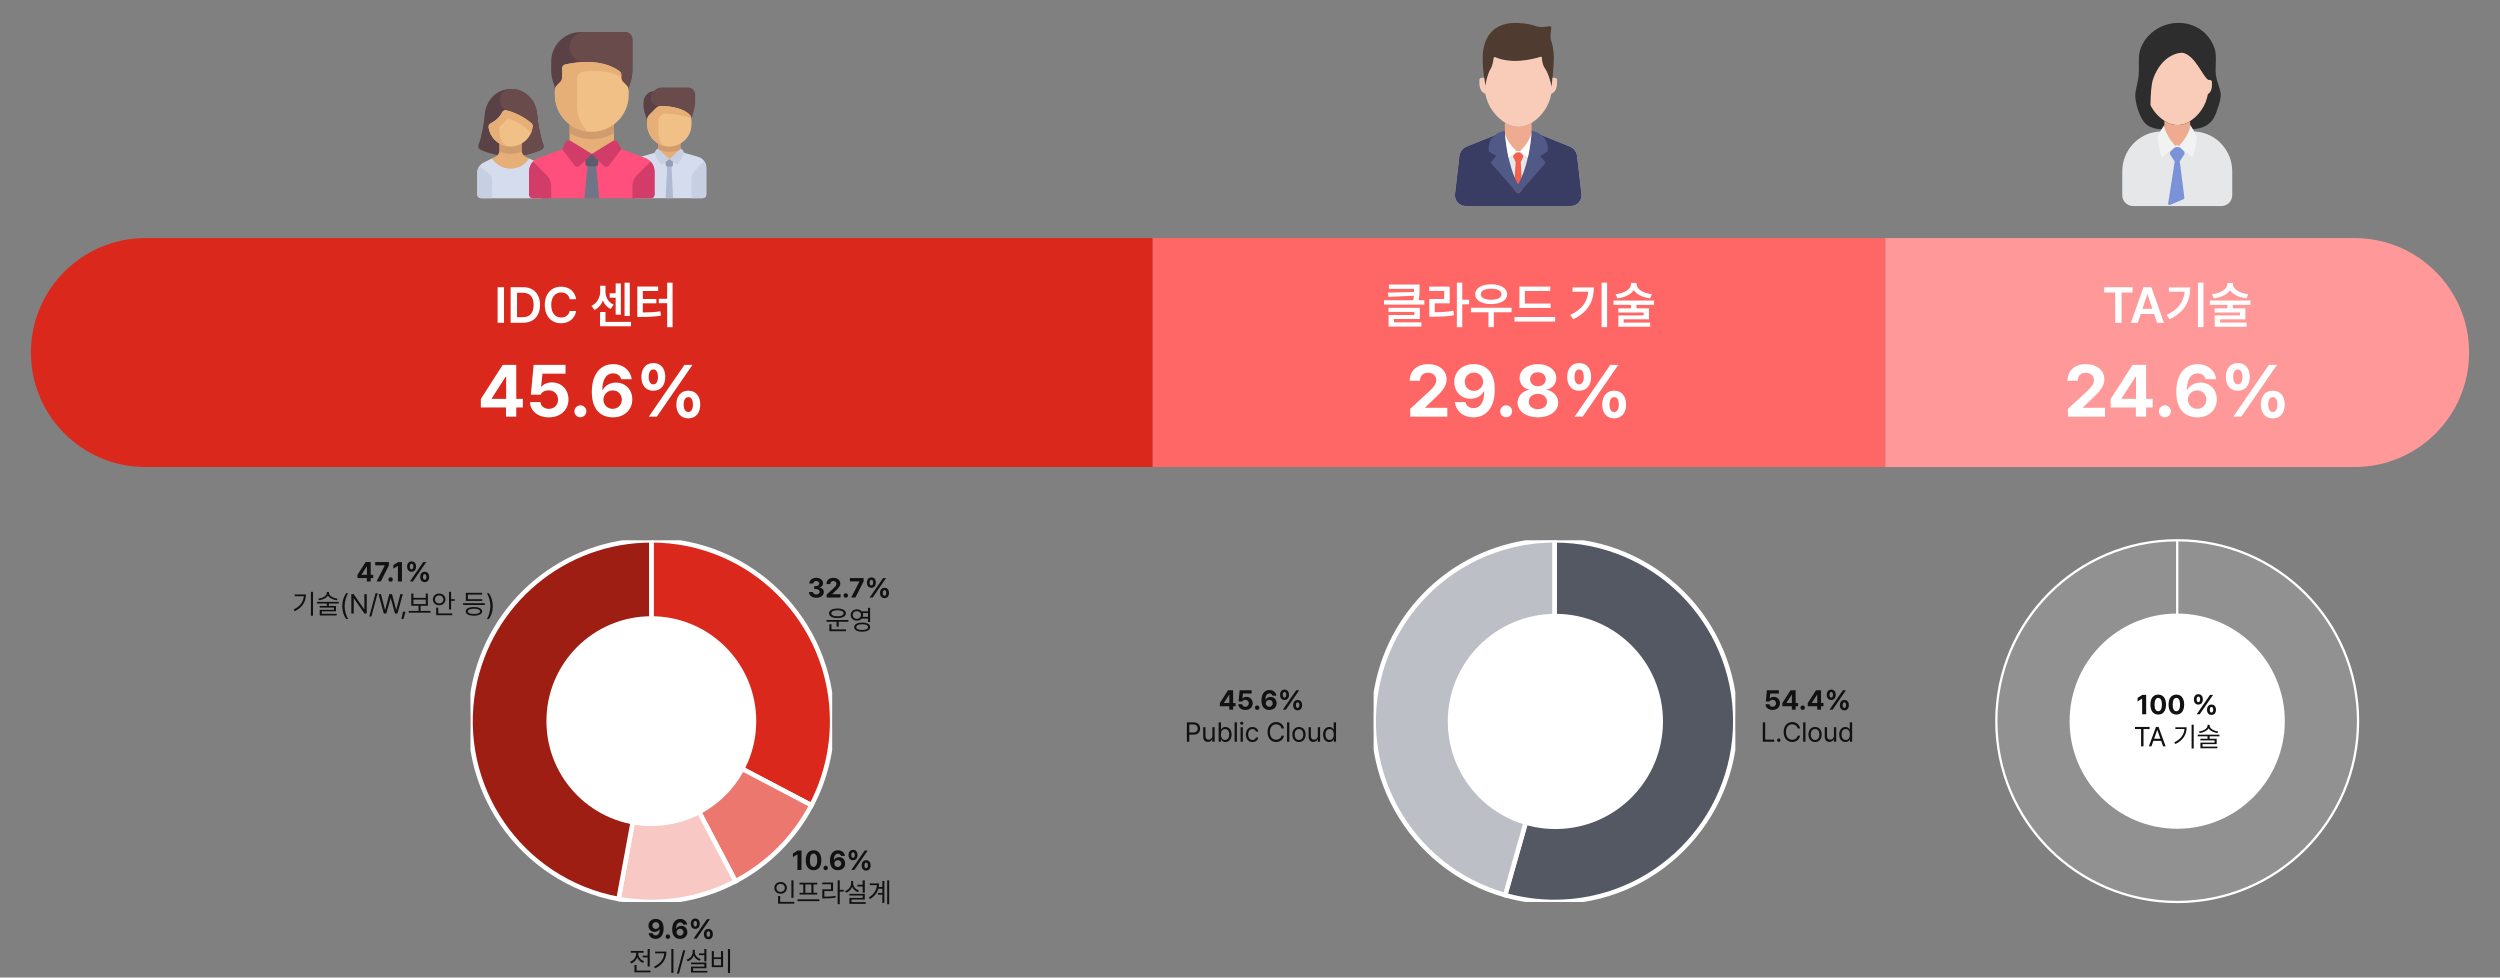 <svg width="1092" height="427" viewBox="0 0 1092 427" fill="none" xmlns="http://www.w3.org/2000/svg">
<rect x="0" y="0" width="1092" height="427" fill="#808080" stroke="none"/>
<g clip-path="url(#clip0_7103_13599)">
<path d="M281.081 44.644V45.775C281.081 47.162 281.304 48.54 281.743 49.856L284.306 57.547H289.145V39.805H285.919C283.247 39.805 281.081 41.971 281.081 44.644Z" fill="#5A4146"/>
<path d="M303.165 47.997L300.436 57.55L287.532 46.26C285.751 46.26 284.307 44.815 284.307 43.034C284.307 40.362 286.473 38.195 289.145 38.195H300.436C302.217 38.195 303.661 39.64 303.661 41.421V44.453C303.661 45.652 303.494 46.845 303.165 47.997Z" fill="#694B4B"/>
<path d="M287.531 62.391H297.209V69.529H287.531V62.391Z" fill="#E6AF78"/>
<path d="M287.532 65.353C289.028 65.961 290.659 66.303 292.371 66.303C294.082 66.303 295.714 65.961 297.21 65.353V62.391H287.532V65.353Z" fill="#D29B6E"/>
<path d="M304.991 68.52L297.209 66.297L292.371 69.508L287.532 66.297L279.752 68.52C278.741 68.809 277.851 69.419 277.218 70.259C276.585 71.098 276.242 72.121 276.242 73.173V84.965C276.242 85.393 276.412 85.803 276.715 86.105C277.017 86.408 277.427 86.578 277.855 86.578H306.887C307.315 86.578 307.725 86.408 308.028 86.105C308.33 85.803 308.5 85.393 308.5 84.965V73.173C308.5 72.121 308.158 71.098 307.524 70.259C306.891 69.419 306.002 68.809 304.991 68.52Z" fill="#D5DCED"/>
<path d="M293.984 86.578H290.758L291.564 69.523H293.177L293.984 86.578Z" fill="#AFB9D2"/>
<path d="M292.371 64.003C287.026 64.003 282.693 59.671 282.693 54.326V52.437C282.693 51.581 283.033 50.761 283.638 50.155L286.563 47.231C287.182 46.611 288.029 46.255 288.904 46.283C294.06 46.445 298.624 47.55 301.119 49.986C301.729 50.583 302.048 51.417 302.048 52.271V54.326C302.048 59.671 297.715 64.003 292.371 64.003Z" fill="#F0C087"/>
<path d="M287.532 52.837C287.532 50.976 289.095 49.497 290.951 49.615C294.207 49.823 299.039 50.367 302.003 51.793C301.907 51.113 301.614 50.47 301.119 49.986C298.624 47.55 294.06 46.445 288.904 46.283L288.904 46.283C288.029 46.255 287.182 46.611 286.563 47.231L283.638 50.155C283.339 50.455 283.101 50.81 282.939 51.202C282.777 51.593 282.693 52.013 282.693 52.436V54.326C282.693 58.739 285.651 62.455 289.689 63.619C288.345 61.96 287.532 59.855 287.532 57.552L287.532 52.837Z" fill="#E6AF78"/>
<path d="M302.048 77.98C302.048 76.696 302.558 75.465 303.466 74.558L307.617 70.406C308.172 71.199 308.5 72.154 308.5 73.174V84.966C308.5 85.394 308.33 85.804 308.028 86.106C307.725 86.409 307.315 86.579 306.887 86.579H302.048V77.98Z" fill="#C7CFE2"/>
<path d="M293.177 72.749H291.564C291.35 72.749 291.145 72.664 290.994 72.513C290.843 72.362 290.758 72.157 290.758 71.943V69.523H293.984V71.943C293.984 72.049 293.963 72.153 293.922 72.251C293.882 72.349 293.822 72.438 293.747 72.513C293.673 72.588 293.584 72.647 293.486 72.688C293.388 72.728 293.283 72.749 293.177 72.749Z" fill="#959CB5"/>
<path d="M292.371 69.507L289.637 71.596C289.526 71.68 289.399 71.74 289.263 71.771C289.127 71.801 288.986 71.802 288.849 71.773C288.713 71.744 288.584 71.686 288.472 71.603C288.36 71.52 288.268 71.414 288.201 71.291L285.749 66.813L286.736 65.307C286.787 65.229 286.855 65.162 286.935 65.113C287.014 65.063 287.104 65.032 287.197 65.02C287.29 65.009 287.385 65.018 287.474 65.047C287.563 65.076 287.645 65.124 287.714 65.188L292.371 69.507ZM292.371 69.507L295.105 71.596C295.216 71.68 295.343 71.74 295.479 71.771C295.615 71.802 295.756 71.802 295.893 71.773C296.029 71.745 296.158 71.687 296.27 71.603C296.382 71.52 296.474 71.414 296.541 71.291L298.993 66.813L298.006 65.307C297.955 65.229 297.887 65.162 297.807 65.113C297.728 65.064 297.638 65.032 297.545 65.021C297.452 65.009 297.357 65.018 297.268 65.047C297.179 65.076 297.097 65.124 297.028 65.188L292.371 69.507Z" fill="#C7CFE2"/>
<path d="M237.371 63.325C235.993 59.673 234.9 53.395 234.664 50.126C234.215 43.906 229.527 38.836 223.191 38.836C216.855 38.836 212.167 43.906 211.718 50.126C211.482 53.395 210.389 59.673 209.01 63.325C208.707 64.13 209.057 65.017 209.85 65.377C211.327 66.046 214.476 67.357 218.274 67.868H228.108C231.888 67.356 235.059 66.044 236.531 65.377C237.324 65.017 237.675 64.13 237.371 63.325Z" fill="#5A4146"/>
<path d="M236.532 65.377C237.324 65.017 237.675 64.13 237.371 63.325C235.993 59.673 234.9 53.395 234.664 50.126C234.215 43.906 229.527 38.836 223.191 38.836L223.143 38.836C218.281 38.856 216.563 45.486 220.749 47.961C221 48.109 221.161 48.181 221.161 48.181L224.827 67.868H228.108C231.888 67.356 235.059 66.044 236.532 65.377Z" fill="#694B4B"/>
<path d="M234.857 71.107L229.638 68.498C229.102 68.23 228.651 67.818 228.336 67.308C228.021 66.799 227.855 66.211 227.855 65.612L227.855 60.773H218.177V65.612C218.177 66.212 218.011 66.799 217.696 67.308C217.381 67.818 216.93 68.23 216.394 68.498L211.175 71.107C210.371 71.509 209.695 72.127 209.223 72.891C208.75 73.656 208.5 74.536 208.5 75.435V84.967C208.5 85.394 208.67 85.805 208.972 86.107C209.275 86.41 209.685 86.579 210.113 86.579H235.919C236.347 86.579 236.757 86.41 237.06 86.107C237.362 85.805 237.532 85.394 237.532 84.967V75.435C237.532 74.537 237.282 73.656 236.81 72.891C236.337 72.127 235.661 71.509 234.857 71.107Z" fill="#E6AF78"/>
<path d="M223.016 67.225C224.753 67.225 226.417 66.867 227.942 66.23C227.901 66.026 227.855 65.824 227.855 65.612L227.855 60.773H218.177V65.612C218.177 65.826 218.131 66.029 218.09 66.233C219.616 66.867 221.279 67.225 223.016 67.225Z" fill="#D29B6E"/>
<path d="M234.857 71.109L231.139 69.25C229.415 71.913 226.424 73.678 223.016 73.678C219.608 73.678 216.617 71.913 214.893 69.25L211.175 71.109C210.371 71.511 209.695 72.129 209.223 72.893C208.75 73.657 208.5 74.538 208.5 75.437V84.969C208.5 85.396 208.67 85.807 208.972 86.109C209.275 86.412 209.685 86.581 210.113 86.581H235.919C236.347 86.581 236.757 86.412 237.06 86.109C237.362 85.807 237.532 85.396 237.532 84.969V75.437C237.532 74.538 237.282 73.658 236.81 72.893C236.337 72.129 235.661 71.511 234.857 71.109Z" fill="#D5DCED"/>
<path d="M223.016 63.997C218.096 63.997 214.033 60.325 213.419 55.572C213.33 54.884 213.661 54.209 214.281 53.896C215.024 53.521 216.103 52.89 217.136 51.968C218.286 50.941 218.961 49.859 219.343 49.064C219.671 48.38 220.426 47.992 221.161 48.18C226.84 49.629 230.706 52.583 232.109 53.789C232.486 54.113 232.703 54.591 232.664 55.086C232.273 60.072 228.103 63.997 223.016 63.997Z" fill="#F0C087"/>
<path d="M232.109 53.789C230.706 52.583 226.84 49.629 221.161 48.18C220.426 47.992 219.671 48.38 219.342 49.064C219.054 49.666 218.577 50.433 217.869 51.215L217.868 51.221C217.648 51.47 217.414 51.719 217.136 51.968C216.103 52.89 215.024 53.522 214.281 53.896C213.661 54.209 213.33 54.884 213.419 55.573C213.971 59.841 217.311 63.239 221.549 63.887C219.618 62.573 218.177 60.767 218.177 57.546V55.246C218.544 54.976 218.913 54.706 219.284 54.375C220.175 53.58 220.952 52.664 221.59 51.654C225.934 53.009 228.88 55.267 229.996 56.227C230.302 56.495 231.061 57.195 231.948 58.027C232.33 57.108 232.583 56.122 232.664 55.086C232.702 54.591 232.485 54.113 232.109 53.789Z" fill="#E6AF78"/>
<path d="M209.483 72.531C208.862 73.356 208.5 74.367 208.5 75.439V84.97C208.5 85.398 208.67 85.808 208.972 86.111C209.275 86.413 209.685 86.583 210.113 86.583H214.952V78.456C214.952 77.476 214.506 76.549 213.741 75.937L209.483 72.531Z" fill="#C7CFE2"/>
<path d="M281.672 68.907L268.177 64L258.5 67.226L248.823 64L235.327 68.908C234.083 69.36 233.008 70.185 232.248 71.269C231.488 72.354 231.081 73.646 231.081 74.971V84.968C231.081 85.396 231.25 85.806 231.553 86.109C231.855 86.411 232.266 86.581 232.693 86.581H284.306C284.734 86.581 285.144 86.411 285.447 86.109C285.749 85.806 285.919 85.396 285.919 84.968V74.971C285.919 73.646 285.512 72.354 284.752 71.269C283.992 70.185 282.917 69.36 281.672 68.907Z" fill="#FF507D"/>
<path d="M256.811 70.453L255.274 86.582H261.726L260.19 70.453H256.811Z" fill="#707487"/>
<path d="M260.194 72.668H256.807C256.659 72.668 256.512 72.639 256.375 72.582C256.238 72.526 256.113 72.443 256.008 72.338C255.904 72.233 255.82 72.108 255.764 71.971C255.707 71.834 255.678 71.688 255.678 71.539V67.227H261.322V71.539C261.322 71.688 261.293 71.834 261.237 71.971C261.18 72.108 261.097 72.233 260.992 72.338C260.887 72.442 260.763 72.526 260.626 72.582C260.489 72.639 260.342 72.668 260.194 72.668Z" fill="#5B5D6E"/>
<path d="M284.183 70.578C285.272 71.747 285.92 73.304 285.92 74.974V84.971C285.92 85.399 285.75 85.809 285.447 86.112C285.145 86.414 284.734 86.584 284.307 86.584H276.242V81.192C276.242 79.481 276.922 77.84 278.132 76.63L284.183 70.578Z" fill="#D23C69"/>
<path d="M276.242 30.738V17.226C276.242 15.444 274.797 14 273.016 14H253.661C246.535 14 240.758 19.777 240.758 26.903V30.738C240.758 32.471 241.037 34.193 241.586 35.838L242.122 37.449C242.287 37.942 242.371 38.459 242.371 38.979V39.806H274.629V38.979C274.629 38.459 274.713 37.942 274.877 37.449L275.414 35.838C275.962 34.193 276.242 32.471 276.242 30.738Z" fill="#5A4146"/>
<path d="M248.823 20.552C248.823 24.171 251.756 27.105 255.375 27.105H256.282L256.72 39.806H274.629V38.978C274.629 38.458 274.713 37.942 274.877 37.448L275.414 35.838C275.962 34.193 276.242 32.471 276.242 30.737V17.226C276.242 15.444 274.798 14 273.016 14H255.375C251.756 14 248.823 16.934 248.823 20.552Z" fill="#694B4B"/>
<path d="M248.822 52.711H268.178V67.227H248.822V52.711Z" fill="#E6AF78"/>
<path d="M248.822 58.165C251.672 59.815 254.97 60.775 258.5 60.775C262.029 60.775 265.328 59.815 268.177 58.165V52.711H248.822L248.822 58.165Z" fill="#D29B6E"/>
<path d="M258.5 67.224L253.356 72.368C252.664 73.059 251.521 72.981 250.93 72.203L245.597 65.174L246.992 62.234C247.404 61.367 248.477 61.049 249.295 61.553L258.5 67.224ZM258.5 67.224L263.644 72.368C264.335 73.059 265.478 72.981 266.069 72.203L271.403 65.174L270.008 62.234C269.596 61.367 268.522 61.049 267.705 61.553L258.5 67.224Z" fill="#D23C69"/>
<path d="M258.5 57.55C249.592 57.55 242.371 50.329 242.371 41.421V39.531C242.371 38.676 242.711 37.855 243.316 37.25L244.652 35.914C244.951 35.615 245.189 35.259 245.351 34.868C245.513 34.476 245.597 34.057 245.597 33.633V29.767C245.597 29.02 246.098 28.371 246.825 28.199C250.64 27.298 262.51 25.164 270.588 31.105C271.113 31.491 271.403 32.125 271.403 32.776V33.633C271.403 34.489 271.743 35.309 272.348 35.914L273.684 37.25C273.984 37.55 274.221 37.905 274.383 38.297C274.545 38.688 274.629 39.108 274.629 39.531V41.421C274.629 50.329 267.408 57.55 258.5 57.55Z" fill="#F0C087"/>
<path d="M270.589 31.103C264.907 26.924 257.36 26.743 252.049 27.315C249.808 27.556 247.957 27.929 246.825 28.197C246.099 28.368 245.597 29.017 245.597 29.764V33.63C245.597 34.486 245.257 35.306 244.652 35.911L243.316 37.248C243.016 37.547 242.779 37.903 242.617 38.294C242.455 38.686 242.371 39.105 242.371 39.529V41.418C242.371 49.665 248.564 56.454 256.551 57.418C253.768 54.52 252.048 50.593 252.048 46.257V34.468C252.048 32.833 253.264 31.467 254.886 31.264C258.756 30.778 265.846 30.487 271.403 33.631V32.773C271.404 32.122 271.113 31.488 270.589 31.103Z" fill="#E6AF78"/>
<path d="M232.817 70.578C231.728 71.747 231.081 73.304 231.081 74.974V84.971C231.081 85.399 231.25 85.809 231.553 86.112C231.855 86.414 232.266 86.584 232.693 86.584H240.758V81.192C240.758 79.481 240.078 77.84 238.868 76.63L232.817 70.578Z" fill="#D23C69"/>
</g>
<path d="M13.5 153.992C13.5 126.378 35.886 103.992 63.5 103.992H503.5V203.992H63.5C35.886 203.992 13.5 181.606 13.5 153.992Z" fill="#DA291C"/>
<path d="M220.15 125.438V140.992H217.357V125.438H220.15ZM228.336 140.992H223.051V125.438H228.422C233.062 125.438 235.877 128.359 235.877 133.193C235.877 138.049 233.062 140.992 228.336 140.992ZM225.844 138.564H228.186C231.43 138.564 233.084 136.781 233.084 133.193C233.084 129.627 231.43 127.865 228.271 127.865H225.844V138.564ZM248.832 130.68C248.51 128.811 247.006 127.736 245.115 127.736C242.559 127.736 240.775 129.691 240.775 133.215C240.775 136.781 242.58 138.693 245.115 138.693C246.963 138.693 248.467 137.662 248.832 135.836H251.646C251.217 138.822 248.768 141.207 245.072 141.207C240.969 141.207 237.961 138.221 237.961 133.215C237.961 128.188 241.012 125.223 245.072 125.223C248.51 125.223 251.174 127.221 251.646 130.68H248.832ZM275.086 123.482V138.027H272.809V123.482H275.086ZM271.197 123.826V137.447H268.92V130.057H266.32V128.102H268.92V123.826H271.197ZM275.623 140.584V142.518H262.088V136.287H264.473V140.584H275.623ZM264.473 127.457C264.473 129.713 265.59 131.99 268.061 133.086L266.729 134.934C265.096 134.182 263.979 132.871 263.334 131.281C262.646 133.064 261.433 134.568 259.66 135.406L258.35 133.602C260.928 132.355 262.152 129.756 262.152 127.457V124.814H264.473V127.457ZM293.777 123.482V142.926H291.414V132.441H287.762V130.508H291.414V123.482H293.777ZM287.461 125.158V127.113H280.779V130.594H286.688V132.484H280.779V136.48C283.733 136.47 285.946 136.373 288.449 135.965L288.686 137.898C285.85 138.328 283.379 138.436 279.898 138.457H278.373V125.158H287.461Z" fill="white"/>
<path d="M210.031 177.992V174.273L219.594 159.367H225.5V174.211H228.375V177.992H225.5V181.992H221.031V177.992H210.031ZM214.781 174.211H221.094V164.523H220.875L214.781 174.023V174.211ZM239.75 182.305C235.031 182.305 231.594 179.523 231.5 175.617H236.062C236.156 177.398 237.781 178.586 239.75 178.586C242.094 178.586 243.75 176.93 243.75 174.586C243.75 172.18 242.062 170.523 239.688 170.492C238 170.492 236.812 171.117 236.125 172.398H231.875L233.094 159.367H247.031V163.211H236.969L236.344 168.93H236.531C237.375 167.805 239.062 167.023 241.062 167.023C245.219 167.023 248.312 170.117 248.312 174.461C248.312 179.023 244.844 182.305 239.75 182.305ZM253.531 182.273C252.062 182.273 250.875 181.086 250.906 179.648C250.875 178.211 252.062 177.055 253.531 177.055C254.906 177.055 256.125 178.211 256.125 179.648C256.125 181.086 254.906 182.273 253.531 182.273ZM267.625 182.305C262.938 182.273 258.5 179.492 258.5 171.211C258.5 163.586 262.156 159.055 267.812 159.055C272.375 159.055 275.469 161.93 275.938 165.648H271.312C270.938 164.055 269.625 163.086 267.812 163.086C264.75 163.086 263.125 165.867 263.094 170.305H263.312C264.344 168.305 266.594 167.117 269.094 167.117C273.156 167.117 276.188 170.18 276.188 174.43C276.188 179.023 272.719 182.336 267.625 182.305ZM267.594 178.586C269.906 178.586 271.625 176.836 271.625 174.555C271.625 172.305 269.969 170.523 267.656 170.523C265.344 170.523 263.594 172.336 263.562 174.555C263.594 176.773 265.281 178.586 267.594 178.586ZM285.375 170.68C282 170.68 280.156 168.211 280.156 164.648C280.156 161.055 282.062 158.586 285.375 158.586C288.781 158.586 290.562 161.055 290.594 164.648C290.562 168.242 288.719 170.68 285.375 170.68ZM285.375 167.898C286.719 167.898 287.375 166.586 287.406 164.648C287.375 162.711 286.781 161.367 285.375 161.367C284.031 161.367 283.344 162.742 283.344 164.648C283.344 166.586 284.062 167.898 285.375 167.898ZM300.625 182.742C297.281 182.742 295.438 180.273 295.438 176.711C295.438 173.117 297.344 170.648 300.625 170.648C304.031 170.648 305.844 173.117 305.875 176.711C305.844 180.305 304 182.742 300.625 182.742ZM300.625 179.961C302 179.961 302.656 178.68 302.688 176.711C302.656 174.773 302.062 173.43 300.625 173.461C299.312 173.461 298.625 174.805 298.625 176.711C298.625 178.68 299.344 179.961 300.625 179.961ZM283.406 181.992L298.969 159.367H302.469L286.906 181.992H283.406Z" fill="white"/>
<g clip-path="url(#clip1_7103_13599)">
<path d="M284.507 314.992V235.992C328.133 235.992 363.5 271.362 363.5 314.992C363.5 327.795 360.389 340.406 354.434 351.739L284.507 314.992Z" fill="#DA291C" stroke="white" stroke-width="2"/>
<path d="M284.507 314.992L354.434 351.739C346.99 365.908 335.418 377.48 321.251 384.925L284.507 314.992Z" fill="#EC776E" stroke="white" stroke-width="2"/>
<path d="M284.507 314.992L321.251 384.925C305.581 393.16 287.601 395.892 270.193 392.684L284.507 314.992Z" fill="#F7C8C4" stroke="white" stroke-width="2"/>
<path d="M284.507 314.992L270.193 392.684C227.289 384.778 198.916 343.585 206.822 300.677C213.727 263.198 246.401 235.992 284.507 235.992V314.992Z" fill="#9E1E14" stroke="white" stroke-width="2"/>
<circle cx="284.5" cy="314.992" r="45.82" fill="white"/>
</g>
<path d="M156.127 252.492V251.098L159.713 245.508H161.928V251.074H163.006V252.492H161.928V253.992H160.252V252.492H156.127ZM157.908 251.074H160.275V247.441H160.193L157.908 251.004V251.074ZM164.482 253.992L168.057 247.008V246.949H163.896V245.508H169.885V246.973L166.311 253.992H164.482ZM170.623 254.098C170.072 254.098 169.627 253.658 169.639 253.113C169.627 252.574 170.072 252.135 170.623 252.141C171.145 252.135 171.596 252.574 171.596 253.113C171.596 253.658 171.145 254.098 170.623 254.098ZM175.58 245.508V253.992H173.811V247.184H173.764L171.818 248.402V246.844L173.916 245.508H175.58ZM179.775 249.75C178.504 249.75 177.818 248.824 177.818 247.488C177.818 246.146 178.539 245.215 179.775 245.215C181.047 245.215 181.727 246.146 181.732 247.488C181.727 248.836 181.029 249.75 179.775 249.75ZM179.014 247.488C179.02 248.221 179.283 248.701 179.775 248.707C180.279 248.701 180.531 248.221 180.537 247.488C180.531 246.756 180.303 246.258 179.775 246.258C179.277 246.264 179.02 246.768 179.014 247.488ZM179.037 253.992L184.873 245.508H186.186L180.35 253.992H179.037ZM183.549 252.012C183.549 250.67 184.27 249.744 185.494 249.738C186.777 249.744 187.457 250.67 187.463 252.012C187.457 253.359 186.76 254.273 185.494 254.273C184.234 254.273 183.549 253.348 183.549 252.012ZM184.744 252.012C184.75 252.744 185.014 253.23 185.494 253.23C186.01 253.23 186.262 252.744 186.268 252.012C186.262 251.279 186.027 250.781 185.494 250.793C185.002 250.787 184.75 251.291 184.744 252.012ZM136.721 258.523V268.941H135.795V258.523H136.721ZM128.236 266.234C131.055 264.898 132.496 262.9 132.701 260.41H128.717V259.66H133.639C133.627 262.654 132.232 265.309 128.74 266.984L128.236 266.234ZM143.705 258.98C143.699 260.275 145.58 261.271 147.455 261.5L147.127 262.203C145.486 261.98 143.881 261.248 143.225 260.123C142.557 261.248 140.945 261.98 139.322 262.203L139.006 261.5C140.875 261.271 142.756 260.275 142.756 258.98V258.582H143.705V258.98ZM138.479 263.633V262.883H147.971V263.633H143.67V264.676H146.752V267.043H140.564V268.098H147.068V268.824H139.65V266.352H145.85V265.402H139.627V264.676H142.756V263.633H138.479ZM149.494 264.758C149.506 262.549 150.104 260.709 151.182 259.145H152.072C151.281 260.299 150.543 262.672 150.537 264.758C150.543 266.85 151.281 269.217 152.072 270.383H151.182C150.104 268.812 149.506 266.973 149.494 264.758ZM160.193 259.508V267.992H159.186L154.592 261.383H154.51V267.992H153.455V259.508H154.475L159.068 266.129H159.15V259.508H160.193ZM164.963 259.109L162.221 269.27H161.307L164.037 259.109H164.963ZM167.658 267.992L165.338 259.508H166.404L168.174 266.375H168.256L170.049 259.508H171.232L173.037 266.375H173.107L174.877 259.508H175.943L173.623 267.992H172.533L170.682 261.277H170.611L168.748 267.992H167.658ZM177.139 267.207L176.225 270.395H175.357L176.002 267.207H177.139ZM188.061 266.844V267.605H178.521V266.844H182.811V264.594H179.646V259.262H180.572V261.148H185.986V259.262H186.889V264.594H183.713V266.844H188.061ZM180.572 263.844H185.986V261.898H180.572V263.844ZM197.037 258.523V261.699H198.607V262.473H197.037V266.211H196.123V258.523H197.037ZM189.092 261.828C189.086 260.316 190.27 259.268 191.822 259.262C193.387 259.268 194.553 260.316 194.564 261.828C194.553 263.334 193.387 264.395 191.822 264.395C190.27 264.395 189.086 263.334 189.092 261.828ZM189.994 261.828C189.988 262.854 190.791 263.586 191.822 263.586C192.871 263.586 193.656 262.854 193.662 261.828C193.656 260.797 192.871 260.07 191.822 260.07C190.791 260.07 189.988 260.797 189.994 261.828ZM190.521 268.719V265.414H191.424V267.945H197.518V268.719H190.521ZM211.779 263.48V264.254H202.275V263.48H211.779ZM203.424 267.043C203.418 265.848 204.771 265.168 207.021 265.168C209.254 265.168 210.596 265.848 210.607 267.043C210.596 268.25 209.254 268.918 207.021 268.918C204.771 268.918 203.418 268.25 203.424 267.043ZM203.482 262.484V258.945H210.596V259.719H204.385V261.734H210.666V262.484H203.482ZM204.361 267.043C204.35 267.775 205.352 268.191 207.021 268.191C208.674 268.191 209.676 267.775 209.682 267.043C209.676 266.316 208.674 265.895 207.021 265.883C205.352 265.895 204.35 266.316 204.361 267.043ZM215.248 264.758C215.236 266.973 214.639 268.812 213.561 270.383H212.67C213.461 269.217 214.199 266.85 214.205 264.758C214.199 262.672 213.461 260.299 212.67 259.145H213.561C214.639 260.709 215.236 262.549 215.248 264.758Z" fill="#111111"/>
<path d="M356.562 261.109C354.699 261.109 353.363 260.084 353.328 258.602H355.109C355.139 259.234 355.754 259.65 356.574 259.656C357.418 259.65 358.021 259.182 358.016 258.496C358.021 257.805 357.406 257.318 356.41 257.312H355.625V256.012H356.41C357.248 256.012 357.834 255.555 357.828 254.887C357.834 254.236 357.336 253.791 356.586 253.797C355.836 253.791 355.221 254.213 355.191 254.863H353.504C353.533 253.404 354.846 252.391 356.586 252.391C358.355 252.391 359.533 253.439 359.527 254.781C359.533 255.73 358.871 256.404 357.922 256.574V256.645C359.17 256.797 359.855 257.553 359.844 258.613C359.855 260.066 358.479 261.109 356.562 261.109ZM361.086 260.992L361.074 259.715L364.121 256.914C364.912 256.158 365.34 255.689 365.34 255.016C365.34 254.26 364.771 253.791 363.992 253.797C363.195 253.791 362.674 254.295 362.68 255.109H361.004C360.998 253.451 362.229 252.391 364.016 252.391C365.832 252.391 367.039 253.428 367.039 254.898C367.039 255.865 366.57 256.656 364.824 258.238L363.535 259.492V259.539H367.156V260.992H361.086ZM369.441 261.098C368.891 261.098 368.445 260.658 368.457 260.113C368.445 259.574 368.891 259.135 369.441 259.141C369.963 259.135 370.414 259.574 370.414 260.113C370.414 260.658 369.963 261.098 369.441 261.098ZM371.82 260.992L375.395 254.008V253.949H371.234V252.508H377.223V253.973L373.648 260.992H371.82ZM380.621 256.75C379.35 256.75 378.664 255.824 378.664 254.488C378.664 253.146 379.385 252.215 380.621 252.215C381.893 252.215 382.572 253.146 382.578 254.488C382.572 255.836 381.875 256.75 380.621 256.75ZM379.859 254.488C379.865 255.221 380.129 255.701 380.621 255.707C381.125 255.701 381.377 255.221 381.383 254.488C381.377 253.756 381.148 253.258 380.621 253.258C380.123 253.264 379.865 253.768 379.859 254.488ZM379.883 260.992L385.719 252.508H387.031L381.195 260.992H379.883ZM384.395 259.012C384.395 257.67 385.115 256.744 386.34 256.738C387.623 256.744 388.303 257.67 388.309 259.012C388.303 260.359 387.605 261.273 386.34 261.273C385.08 261.273 384.395 260.348 384.395 259.012ZM385.59 259.012C385.596 259.744 385.859 260.23 386.34 260.23C386.855 260.23 387.107 259.744 387.113 259.012C387.107 258.279 386.873 257.781 386.34 257.793C385.848 257.787 385.596 258.291 385.59 259.012ZM370.578 270.82V271.582H366.348V273.715H365.422V271.582H361.039V270.82H370.578ZM362.117 267.891C362.111 266.596 363.57 265.799 365.797 265.793C368.023 265.799 369.465 266.596 369.465 267.891C369.465 269.174 368.023 269.971 365.797 269.965C363.57 269.971 362.111 269.174 362.117 267.891ZM362.27 275.719V272.672H363.195V274.934H369.512V275.719H362.27ZM363.102 267.891C363.09 268.699 364.174 269.215 365.797 269.215C367.414 269.215 368.492 268.699 368.492 267.891C368.492 267.059 367.414 266.549 365.797 266.543C364.174 266.549 363.09 267.059 363.102 267.891ZM374.293 266.156C375.172 266.15 375.916 266.484 376.402 267.035H379.133V265.523H380.059V271.699H379.133V270.211H376.402C375.922 270.762 375.172 271.096 374.293 271.09C372.734 271.096 371.58 270.076 371.586 268.629C371.58 267.17 372.734 266.15 374.293 266.156ZM372.465 268.629C372.465 269.596 373.227 270.311 374.293 270.305C375.324 270.311 376.098 269.596 376.098 268.629C376.098 267.639 375.324 266.947 374.293 266.953C373.227 266.947 372.465 267.639 372.465 268.629ZM373.109 273.926C373.104 272.672 374.439 271.945 376.602 271.945C378.758 271.945 380.094 272.672 380.094 273.926C380.094 275.191 378.758 275.918 376.602 275.918C374.439 275.918 373.104 275.191 373.109 273.926ZM374.012 273.926C374.006 274.711 375.002 275.186 376.602 275.18C378.201 275.186 379.197 274.711 379.191 273.926C379.197 273.135 378.201 272.666 376.602 272.66C375.002 272.666 374.006 273.135 374.012 273.926ZM376.842 267.785C376.936 268.043 376.988 268.324 376.988 268.629C376.988 268.922 376.936 269.197 376.848 269.449H379.133V267.785H376.842Z" fill="#111111"/>
<path d="M350.094 371.508V379.992H348.324V373.184H348.277L346.332 374.402V372.844L348.43 371.508H350.094ZM355.355 380.109C353.229 380.109 351.945 378.527 351.945 375.75C351.945 372.979 353.24 371.391 355.355 371.391C357.471 371.391 358.766 372.979 358.766 375.75C358.766 378.539 357.477 380.109 355.355 380.109ZM353.75 375.75C353.738 377.707 354.371 378.656 355.355 378.656C356.34 378.656 356.967 377.707 356.961 375.75C356.967 373.811 356.334 372.838 355.355 372.832C354.377 372.838 353.75 373.811 353.75 375.75ZM360.664 380.098C360.113 380.098 359.668 379.658 359.68 379.113C359.668 378.574 360.113 378.135 360.664 378.141C361.186 378.135 361.637 378.574 361.637 379.113C361.637 379.658 361.186 380.098 360.664 380.098ZM365.949 380.109C364.197 380.104 362.521 379.055 362.527 375.949C362.533 373.084 363.898 371.391 366.02 371.391C367.725 371.391 368.896 372.469 369.066 373.863H367.332C367.191 373.271 366.705 372.902 366.02 372.902C364.865 372.902 364.262 373.939 364.25 375.609H364.332C364.725 374.854 365.562 374.414 366.5 374.414C368.029 374.414 369.166 375.557 369.16 377.156C369.166 378.879 367.865 380.115 365.949 380.109ZM364.426 377.203C364.438 378.035 365.07 378.721 365.938 378.715C366.811 378.721 367.449 378.059 367.449 377.203C367.449 376.354 366.822 375.697 365.961 375.691C365.094 375.697 364.438 376.377 364.426 377.203ZM372.605 375.75C371.334 375.75 370.648 374.824 370.648 373.488C370.648 372.146 371.369 371.215 372.605 371.215C373.877 371.215 374.557 372.146 374.562 373.488C374.557 374.836 373.859 375.75 372.605 375.75ZM371.844 373.488C371.85 374.221 372.113 374.701 372.605 374.707C373.109 374.701 373.361 374.221 373.367 373.488C373.361 372.756 373.133 372.258 372.605 372.258C372.107 372.264 371.85 372.768 371.844 373.488ZM371.867 379.992L377.703 371.508H379.016L373.18 379.992H371.867ZM376.379 378.012C376.379 376.67 377.1 375.744 378.324 375.738C379.607 375.744 380.287 376.67 380.293 378.012C380.287 379.359 379.59 380.273 378.324 380.273C377.064 380.273 376.379 379.348 376.379 378.012ZM377.574 378.012C377.58 378.744 377.844 379.23 378.324 379.23C378.84 379.23 379.092 378.744 379.098 378.012C379.092 377.279 378.857 376.781 378.324 376.793C377.832 376.787 377.58 377.291 377.574 378.012ZM346.596 384.535V392.152H345.682V384.535H346.596ZM338.24 387.816C338.234 386.316 339.412 385.268 340.971 385.262C342.529 385.268 343.695 386.316 343.701 387.816C343.695 389.334 342.529 390.389 340.971 390.383C339.412 390.389 338.234 389.334 338.24 387.816ZM339.143 387.816C339.131 388.854 339.916 389.574 340.971 389.574C342.008 389.574 342.799 388.854 342.799 387.816C342.799 386.797 342.008 386.07 340.971 386.07C339.916 386.07 339.131 386.797 339.143 387.816ZM339.869 394.719V391.379H340.783V393.945H346.924V394.719H339.869ZM357.904 392.82V393.605H348.365V392.82H357.904ZM349.209 386.34V385.578H356.99V386.34H355.338V389.984H356.967V390.734H349.232V389.984H350.861V386.34H349.209ZM351.775 389.984H354.436V386.34H351.775V389.984ZM366.799 384.523V388.672H368.545V389.445H366.799V394.965H365.885V384.523H366.799ZM359.146 386.258V385.496H363.881V389.223H360.084V391.66C362.018 391.666 363.371 391.59 364.947 391.297L365.041 392.059C363.4 392.357 362.012 392.434 360.002 392.445H359.17V388.461H362.967V386.258H359.146ZM377.744 384.523V389.914H376.818V387.207H374.498V386.445H376.818V384.523H377.744ZM369.096 389.199C370.666 388.678 371.744 387.371 371.756 385.848V384.863H372.658V385.848C372.646 387.213 373.725 388.467 375.248 388.965L374.756 389.68C373.602 389.27 372.682 388.449 372.219 387.395C371.773 388.584 370.83 389.492 369.6 389.938L369.096 389.199ZM370.994 391.18V390.441H377.744V392.926H371.92V394.062H378.131V394.801H371.018V392.223H376.83V391.18H370.994ZM388.396 384.523V394.941H387.518V384.523H388.396ZM379.467 392.023C381.734 390.682 382.871 388.801 383.053 386.621H379.936V385.859H383.967C383.967 386.393 383.92 386.92 383.826 387.43H385.408V384.805H386.287V394.414H385.408V390.805H383.475V390.043H385.408V388.191H383.645C383.141 389.955 381.998 391.514 380.029 392.691L379.467 392.023Z" fill="#111111"/>
<path d="M286.449 401.391C288.207 401.396 289.871 402.445 289.871 405.527C289.877 408.41 288.512 410.109 286.379 410.109C284.674 410.109 283.502 409.037 283.332 407.602H285.066C285.213 408.229 285.699 408.598 286.379 408.598C287.533 408.598 288.143 407.561 288.148 405.867H288.078C287.68 406.617 286.842 407.062 285.898 407.062C284.375 407.062 283.25 405.914 283.238 404.332C283.238 402.627 284.533 401.385 286.449 401.391ZM284.961 404.285C284.961 405.123 285.576 405.773 286.449 405.773C287.311 405.773 287.973 405.088 287.973 404.273C287.961 403.465 287.328 402.779 286.461 402.773C285.594 402.779 284.949 403.441 284.961 404.285ZM291.746 410.098C291.195 410.098 290.75 409.658 290.762 409.113C290.75 408.574 291.195 408.135 291.746 408.141C292.268 408.135 292.719 408.574 292.719 409.113C292.719 409.658 292.268 410.098 291.746 410.098ZM297.031 410.109C295.279 410.104 293.604 409.055 293.609 405.949C293.615 403.084 294.98 401.391 297.102 401.391C298.807 401.391 299.979 402.469 300.148 403.863H298.414C298.273 403.271 297.787 402.902 297.102 402.902C295.947 402.902 295.344 403.939 295.332 405.609H295.414C295.807 404.854 296.645 404.414 297.582 404.414C299.111 404.414 300.248 405.557 300.242 407.156C300.248 408.879 298.947 410.115 297.031 410.109ZM295.508 407.203C295.52 408.035 296.152 408.721 297.02 408.715C297.893 408.721 298.531 408.059 298.531 407.203C298.531 406.354 297.904 405.697 297.043 405.691C296.176 405.697 295.52 406.377 295.508 407.203ZM303.688 405.75C302.416 405.75 301.73 404.824 301.73 403.488C301.73 402.146 302.451 401.215 303.688 401.215C304.959 401.215 305.639 402.146 305.645 403.488C305.639 404.836 304.941 405.75 303.688 405.75ZM302.926 403.488C302.932 404.221 303.195 404.701 303.688 404.707C304.191 404.701 304.443 404.221 304.449 403.488C304.443 402.756 304.215 402.258 303.688 402.258C303.189 402.264 302.932 402.768 302.926 403.488ZM302.949 409.992L308.785 401.508H310.098L304.262 409.992H302.949ZM307.461 408.012C307.461 406.67 308.182 405.744 309.406 405.738C310.689 405.744 311.369 406.67 311.375 408.012C311.369 409.359 310.672 410.273 309.406 410.273C308.146 410.273 307.461 409.348 307.461 408.012ZM308.656 408.012C308.662 408.744 308.926 409.23 309.406 409.23C309.922 409.23 310.174 408.744 310.18 408.012C310.174 407.279 309.939 406.781 309.406 406.793C308.914 406.787 308.662 407.291 308.656 408.012ZM283.812 414.535V422.176H282.887V418.18H280.742V417.418H282.887V414.535H283.812ZM275.223 420.09C276.758 419.551 277.871 418.174 277.871 416.68V416.141H275.516V415.379H281.129V416.141H278.797V416.68C278.797 418.027 279.84 419.334 281.363 419.855L280.883 420.594C279.711 420.166 278.803 419.293 278.352 418.215C277.9 419.422 276.939 420.377 275.703 420.84L275.223 420.09ZM277.121 424.719V421.484H278.047V423.945H284.105V424.719H277.121ZM294.16 414.523V424.941H293.234V414.523H294.16ZM285.676 422.234C288.494 420.898 289.936 418.9 290.141 416.41H286.156V415.66H291.078C291.066 418.654 289.672 421.309 286.18 422.984L285.676 422.234ZM299.328 415.109L296.586 425.27H295.672L298.402 415.109H299.328ZM308.562 414.523V419.914H307.637V417.207H305.316V416.445H307.637V414.523H308.562ZM299.914 419.199C301.484 418.678 302.562 417.371 302.574 415.848V414.863H303.477V415.848C303.465 417.213 304.543 418.467 306.066 418.965L305.574 419.68C304.42 419.27 303.5 418.449 303.037 417.395C302.592 418.584 301.648 419.492 300.418 419.938L299.914 419.199ZM301.812 421.18V420.441H308.562V422.926H302.738V424.062H308.949V424.801H301.836V422.223H307.648V421.18H301.812ZM318.887 414.523V424.965H317.961V414.523H318.887ZM310.906 422.445V415.414H311.82V418.168H314.926V415.414H315.828V422.445H310.906ZM311.82 421.672H314.926V418.906H311.82V421.672Z" fill="#111111"/>
<path d="M686.138 89.997H640.189C637.388 89.997 635.211 87.555 635.531 84.772L637.441 68.214C637.659 66.323 638.894 64.703 640.658 63.991L656.019 57.784C656.638 57.534 657.299 57.406 657.966 57.406H668.359C669.027 57.406 669.689 57.534 670.308 57.784L685.667 63.991C686.534 64.34 687.29 64.917 687.856 65.66C688.422 66.403 688.778 67.286 688.884 68.214L690.794 84.772C691.114 87.555 688.939 89.997 686.138 89.997Z" fill="#E6E7E8"/>
<path d="M686.138 89.997H640.189C637.388 89.997 635.211 87.555 635.531 84.772L637.441 68.214C637.659 66.323 638.894 64.703 640.658 63.991L653.259 58.898C654.856 63.727 659.369 76.705 662.497 79.109C665.828 81.672 671.627 63.85 673.15 58.933L685.667 63.991C686.534 64.34 687.29 64.917 687.856 65.66C688.422 66.403 688.778 67.286 688.884 68.214L690.794 84.772C691.114 87.555 688.939 89.997 686.138 89.997Z" fill="#393D63"/>
<path d="M668.697 53.889L668.647 53.919C667.079 54.867 665.288 55.382 663.457 55.41C661.625 55.438 659.819 54.978 658.223 54.078L658.184 54.056C657.892 53.891 657.604 53.719 657.323 53.539V66.145H669.003V53.697C668.9 53.763 668.798 53.827 668.697 53.889Z" fill="#EEAB90"/>
<path d="M664.341 70.677C664.269 70.785 664.233 70.912 664.255 71.038L664.311 71.38L664.644 77.395L664.944 82.805L663.825 84.085C663.65 84.287 663.406 84.387 663.163 84.387C662.919 84.387 662.675 84.287 662.5 84.085L661.261 82.668C661.378 80.913 661.497 79.113 661.603 77.482C661.824 74.109 661.992 71.462 661.992 71.462L662.056 71.148C662.088 70.984 662.044 70.818 661.952 70.677V70.676L661.236 69.093C660.819 68.696 660.822 68.084 661.247 67.693L662.119 66.89C662.689 66.362 663.639 66.337 664.247 66.832L665.099 67.676C665.492 68.068 665.489 68.657 665.088 69.043L664.341 70.676V70.677Z" fill="#F2614E"/>
<path d="M675.992 66.156L672.78 68.106L675.189 71.089L664.944 82.809L663.825 84.089C663.65 84.291 663.406 84.391 663.162 84.391C662.919 84.391 662.675 84.291 662.5 84.089L661.261 82.672L651.136 71.089L653.545 68.106L650.333 66.156C650.333 66.156 648.95 58.814 657.323 57.094C657.323 57.094 657.691 68.078 661.603 77.486C661.975 78.383 662.375 79.264 662.806 80.12C662.923 80.353 663.253 80.355 663.372 80.123C663.828 79.237 664.252 78.327 664.644 77.398C668.623 68.009 669.002 57.094 669.002 57.094C677.375 58.814 675.992 66.156 675.992 66.156Z" fill="#515987"/>
<path d="M658.945 68.897L662.101 66.186L662.181 66.228C662.491 66.394 662.838 66.481 663.189 66.479C663.541 66.477 663.887 66.388 664.195 66.219L664.234 66.197L667.339 68.864C668.473 63.919 668.845 59.616 668.956 57.894C668.492 61.594 664.456 65.547 664.031 65.953L663.891 66.003C663.437 66.164 662.942 66.166 662.487 66.008L662.266 65.931C661.725 65.409 657.805 61.517 657.361 57.875C657.47 59.587 657.831 63.92 658.945 68.897Z" fill="white"/>
<path d="M648.897 37.82C648.897 37.82 647.613 31.353 647.613 25.42C647.613 19.488 649.817 10 662.019 10C662.019 10 667.269 10.048 670.705 11.356C672.838 12.167 675.447 11.75 676.786 11.439C677.224 11.338 677.635 11.689 677.603 12.137C677.489 13.77 676.949 16.03 677.483 17.589C677.839 18.63 678.713 21.525 678.713 25.339C678.713 29.153 677.744 37.947 677.744 37.947C677.744 37.947 676.66 32.462 674.814 29.916C673.697 28.373 673.507 26.206 673.482 25.197C673.475 24.925 673.208 24.736 672.949 24.819C670.574 25.587 660.775 28.383 653.044 24.983C652.792 24.872 652.507 25.036 652.475 25.309C652.35 26.387 651.988 28.761 651.091 30.169C649.988 31.895 648.771 36.337 648.897 37.82Z" fill="#4F3B30"/>
<path d="M680.107 34.84C680.107 34.012 679.05 33.91 678.144 33.974C677.933 36.223 677.743 37.945 677.743 37.945C677.743 37.945 676.658 32.46 674.813 29.913C673.696 28.371 673.505 26.204 673.48 25.195C673.474 24.923 673.207 24.734 672.947 24.817C670.572 25.585 660.774 28.381 653.043 24.981C652.791 24.87 652.505 25.034 652.474 25.307C652.349 26.385 651.986 28.759 651.089 30.166C649.988 31.895 648.772 36.338 648.899 37.821C648.899 37.821 648.591 36.267 648.275 33.982C647.35 33.904 646.219 33.984 646.219 34.84C646.219 36.252 645.761 39.731 648.783 40.977C649.832 46.451 653.233 51.263 658.185 54.056L658.224 54.078C661.472 55.91 665.457 55.848 668.647 53.918L668.697 53.888C673.438 51.02 676.649 46.279 677.624 40.945C680.557 39.67 680.107 36.24 680.107 34.84Z" fill="#F8CCB9"/>
<rect width="320" height="100" transform="translate(503.5 103.992)" fill="#FF6666"/>
<path d="M620.069 124.277V125.889C620.069 127.403 620.069 129.058 619.661 131.131H622.153V133.043H604.536V131.131H617.298C617.416 130.443 617.502 129.81 617.577 129.197L606.47 129.67L606.19 127.822L617.663 127.543C617.685 127.07 617.685 126.619 617.685 126.168H606.685V124.277H620.069ZM620.177 134.439V139.338H608.897V140.799H620.864V142.668H606.534V137.598H617.792V136.266H606.491V134.439H620.177ZM638.718 123.482V130.938H641.704V132.936H638.718V142.926H636.354V123.482H638.718ZM633.218 125.18V132.506H626.687V136.373C629.759 136.352 632.154 136.223 634.872 135.75L635.087 137.684C632.101 138.221 629.437 138.35 625.913 138.35H624.323V130.594H630.833V127.113H624.28V125.18H633.218ZM660.245 134.418V136.395H652.511V142.904H650.147V136.395H642.499V134.418H660.245ZM651.329 124.17C655.454 124.191 658.333 125.867 658.333 128.531C658.333 131.174 655.454 132.828 651.329 132.828C647.183 132.828 644.347 131.174 644.368 128.531C644.347 125.867 647.183 124.191 651.329 124.17ZM651.329 126.104C648.579 126.104 646.796 127.006 646.817 128.531C646.796 130.035 648.579 130.938 651.329 130.938C654.079 130.938 655.862 130.035 655.862 128.531C655.862 127.006 654.079 126.104 651.329 126.104ZM677.304 132.592V134.504H663.683V125.18H677.153V127.113H666.046V132.592H677.304ZM679.28 138.457V140.434H661.534V138.457H679.28ZM701.989 123.482V142.904H699.583V123.482H701.989ZM696.188 125.545C696.188 131.324 693.954 136.244 687.144 139.467L685.897 137.555C690.979 135.138 693.342 131.851 693.761 127.436H686.886V125.545H696.188ZM714.858 124.105C714.858 126.189 717.522 128.059 721.562 128.51L720.767 130.314C717.479 129.938 714.869 128.628 713.612 126.748C712.366 128.628 709.756 129.938 706.501 130.314L705.685 128.51C709.767 128.059 712.388 126.189 712.409 124.105V123.59H714.858V124.105ZM722.485 131.281V133.172H714.794V134.676H720.272V139.488H709.229V140.906H720.81V142.732H706.888V137.77H717.931V136.502H706.866V134.676H712.409V133.172H704.782V131.281H722.485Z" fill="white"/>
<path d="M616 181.992L615.969 178.586L624.094 171.117C626.219 169.086 627.344 167.836 627.344 166.055C627.344 164.055 625.812 162.805 623.75 162.805C621.625 162.805 620.25 164.148 620.25 166.305H615.781C615.75 161.867 619.031 159.055 623.812 159.055C628.656 159.055 631.875 161.805 631.875 165.742C631.875 168.305 630.625 170.43 625.969 174.648L622.531 177.992V178.117H632.188V181.992H616ZM643.781 159.055C648.469 159.086 652.906 161.867 652.906 170.086C652.938 177.773 649.281 182.305 643.594 182.305C639.031 182.305 635.938 179.461 635.469 175.617H640.094C640.469 177.273 641.781 178.273 643.594 178.273C646.688 178.273 648.312 175.523 648.312 170.992H648.125C647.062 172.992 644.844 174.18 642.312 174.18C638.25 174.18 635.25 171.117 635.219 166.898C635.219 162.336 638.656 159.023 643.781 159.055ZM643.812 162.742C641.5 162.742 639.781 164.523 639.812 166.773C639.812 168.992 641.469 170.742 643.781 170.742C646.062 170.742 647.844 168.93 647.844 166.742C647.812 164.586 646.125 162.742 643.812 162.742ZM657.906 182.273C656.438 182.273 655.25 181.086 655.281 179.648C655.25 178.211 656.438 177.055 657.906 177.055C659.281 177.055 660.5 178.211 660.5 179.648C660.5 181.086 659.281 182.273 657.906 182.273ZM671.75 182.305C666.594 182.305 662.875 179.586 662.875 175.898C662.875 173.055 665.062 170.742 667.875 170.305V170.148C665.438 169.68 663.75 167.617 663.75 165.148C663.75 161.617 667.125 159.055 671.75 159.055C676.375 159.055 679.75 161.617 679.781 165.148C679.75 167.648 678.031 169.68 675.656 170.148V170.305C678.406 170.742 680.625 173.055 680.625 175.898C680.625 179.586 676.906 182.305 671.75 182.305ZM671.75 178.711C674.125 178.711 675.719 177.367 675.719 175.43C675.719 173.461 674.062 172.023 671.75 172.023C669.438 172.023 667.75 173.461 667.781 175.43C667.75 177.367 669.344 178.711 671.75 178.711ZM671.75 168.711C673.75 168.711 675.188 167.43 675.188 165.617C675.188 163.867 673.781 162.617 671.75 162.617C669.719 162.617 668.344 163.836 668.344 165.617C668.344 167.43 669.75 168.711 671.75 168.711ZM689.781 170.68C686.406 170.68 684.562 168.211 684.562 164.648C684.562 161.055 686.469 158.586 689.781 158.586C693.188 158.586 694.969 161.055 695 164.648C694.969 168.242 693.125 170.68 689.781 170.68ZM689.781 167.898C691.125 167.898 691.781 166.586 691.812 164.648C691.781 162.711 691.188 161.367 689.781 161.367C688.438 161.367 687.75 162.742 687.75 164.648C687.75 166.586 688.469 167.898 689.781 167.898ZM705.031 182.742C701.688 182.742 699.844 180.273 699.844 176.711C699.844 173.117 701.75 170.648 705.031 170.648C708.438 170.648 710.25 173.117 710.281 176.711C710.25 180.305 708.406 182.742 705.031 182.742ZM705.031 179.961C706.406 179.961 707.062 178.68 707.094 176.711C707.062 174.773 706.469 173.43 705.031 173.461C703.719 173.461 703.031 174.805 703.031 176.711C703.031 178.68 703.75 179.961 705.031 179.961ZM687.812 181.992L703.375 159.367H706.875L691.312 181.992H687.812Z" fill="white"/>
<path d="M532.824 308.492V307.098L536.41 301.508H538.625V307.074H539.703V308.492H538.625V309.992H536.949V308.492H532.824ZM534.605 307.074H536.973V303.441H536.891L534.605 307.004V307.074ZM543.969 310.109C542.199 310.109 540.904 309.066 540.875 307.602H542.586C542.627 308.264 543.23 308.721 543.969 308.715C544.848 308.721 545.475 308.1 545.469 307.215C545.475 306.312 544.836 305.686 543.945 305.68C543.307 305.68 542.861 305.92 542.609 306.395H541.016L541.473 301.508H546.699V302.949H542.926L542.691 305.094H542.762C543.072 304.678 543.717 304.373 544.461 304.379C546.02 304.373 547.18 305.539 547.18 307.168C547.18 308.885 545.879 310.109 543.969 310.109ZM549.137 310.098C548.586 310.098 548.141 309.658 548.152 309.113C548.141 308.574 548.586 308.135 549.137 308.141C549.658 308.135 550.109 308.574 550.109 309.113C550.109 309.658 549.658 310.098 549.137 310.098ZM554.422 310.109C552.67 310.104 550.994 309.055 551 305.949C551.006 303.084 552.371 301.391 554.492 301.391C556.197 301.391 557.369 302.469 557.539 303.863H555.805C555.664 303.271 555.178 302.902 554.492 302.902C553.338 302.902 552.734 303.939 552.723 305.609H552.805C553.197 304.854 554.035 304.414 554.973 304.414C556.502 304.414 557.639 305.557 557.633 307.156C557.639 308.879 556.338 310.115 554.422 310.109ZM552.898 307.203C552.91 308.035 553.543 308.721 554.41 308.715C555.283 308.721 555.922 308.059 555.922 307.203C555.922 306.354 555.295 305.697 554.434 305.691C553.566 305.697 552.91 306.377 552.898 307.203ZM561.078 305.75C559.807 305.75 559.121 304.824 559.121 303.488C559.121 302.146 559.842 301.215 561.078 301.215C562.35 301.215 563.029 302.146 563.035 303.488C563.029 304.836 562.332 305.75 561.078 305.75ZM560.316 303.488C560.322 304.221 560.586 304.701 561.078 304.707C561.582 304.701 561.834 304.221 561.84 303.488C561.834 302.756 561.605 302.258 561.078 302.258C560.58 302.264 560.322 302.768 560.316 303.488ZM560.34 309.992L566.176 301.508H567.488L561.652 309.992H560.34ZM564.852 308.012C564.852 306.67 565.572 305.744 566.797 305.738C568.08 305.744 568.76 306.67 568.766 308.012C568.76 309.359 568.062 310.273 566.797 310.273C565.537 310.273 564.852 309.348 564.852 308.012ZM566.047 308.012C566.053 308.744 566.316 309.23 566.797 309.23C567.312 309.23 567.564 308.744 567.57 308.012C567.564 307.279 567.33 306.781 566.797 306.793C566.305 306.787 566.053 307.291 566.047 308.012ZM518.422 323.992V315.508H521.305C523.291 315.508 524.199 316.691 524.199 318.203C524.199 319.709 523.291 320.91 521.316 320.91H519.477V323.992H518.422ZM519.477 319.973H521.27C522.623 319.973 523.15 319.211 523.156 318.203C523.15 317.189 522.623 316.445 521.258 316.445H519.477V319.973ZM529.566 321.379V317.629H530.562V323.992H529.566V322.914H529.496C529.197 323.559 528.564 324.074 527.609 324.074C526.402 324.074 525.541 323.289 525.547 321.672V317.629H526.555V321.602C526.555 322.516 527.123 323.107 527.938 323.102C528.658 323.107 529.561 322.568 529.566 321.379ZM532.309 323.992V315.508H533.316V318.637H533.398C533.615 318.297 533.996 317.547 535.238 317.547C536.832 317.547 537.951 318.812 537.957 320.828C537.951 322.85 536.832 324.127 535.25 324.121C534.031 324.127 533.615 323.371 533.398 323.02H533.281V323.992H532.309ZM533.293 320.805C533.293 322.234 533.938 323.219 535.098 323.219C536.311 323.219 536.932 322.158 536.938 320.805C536.932 319.475 536.328 318.449 535.098 318.449C533.926 318.449 533.293 319.393 533.293 320.805ZM540.277 315.508V323.992H539.27V315.508H540.277ZM541.883 323.992V317.629H542.891V323.992H541.883ZM541.684 315.906C541.678 315.531 542 315.232 542.387 315.238C542.773 315.232 543.096 315.531 543.102 315.906C543.096 316.275 542.773 316.574 542.387 316.574C542 316.574 541.678 316.275 541.684 315.906ZM547.098 324.121C545.293 324.127 544.191 322.75 544.191 320.84C544.191 318.906 545.346 317.547 547.074 317.547C548.428 317.547 549.447 318.35 549.605 319.551H548.598C548.451 318.971 547.947 318.438 547.098 318.438C545.961 318.438 545.205 319.375 545.199 320.805C545.205 322.275 545.943 323.219 547.098 323.219C547.848 323.219 548.422 322.814 548.598 322.117H549.605C549.447 323.254 548.51 324.127 547.098 324.121ZM559.777 318.18C559.531 317.008 558.529 316.375 557.41 316.375C555.875 316.375 554.686 317.559 554.68 319.75C554.686 321.936 555.875 323.119 557.41 323.125C558.529 323.119 559.525 322.492 559.777 321.332H560.832C560.527 323.066 559.133 324.109 557.41 324.109C555.23 324.109 553.654 322.434 553.66 319.75C553.654 317.066 555.23 315.391 557.41 315.391C559.127 315.391 560.516 316.416 560.832 318.18H559.777ZM563.188 315.508V323.992H562.18V315.508H563.188ZM567.395 324.121C565.66 324.127 564.488 322.814 564.488 320.84C564.488 318.854 565.66 317.547 567.395 317.547C569.123 317.547 570.283 318.854 570.277 320.84C570.283 322.814 569.123 324.127 567.395 324.121ZM565.496 320.84C565.502 322.111 566.1 323.23 567.395 323.23C568.678 323.23 569.27 322.111 569.27 320.84C569.27 319.574 568.678 318.438 567.395 318.438C566.1 318.438 565.502 319.574 565.496 320.84ZM575.621 321.379V317.629H576.617V323.992H575.621V322.914H575.551C575.252 323.559 574.619 324.074 573.664 324.074C572.457 324.074 571.596 323.289 571.602 321.672V317.629H572.609V321.602C572.609 322.516 573.178 323.107 573.992 323.102C574.713 323.107 575.615 322.568 575.621 321.379ZM580.637 324.121C579.049 324.127 577.93 322.85 577.93 320.828C577.93 318.812 579.049 317.547 580.648 317.547C581.885 317.547 582.271 318.297 582.488 318.637H582.559V315.508H583.578V323.992H582.594V323.02H582.488C582.266 323.371 581.85 324.127 580.637 324.121ZM578.949 320.805C578.949 322.158 579.57 323.219 580.777 323.219C581.943 323.219 582.588 322.234 582.594 320.805C582.588 319.393 581.961 318.449 580.777 318.449C579.553 318.449 578.949 319.475 578.949 320.805Z" fill="#111111"/>
<path d="M774.271 310.109C772.502 310.109 771.207 309.066 771.178 307.602H772.889C772.93 308.264 773.533 308.721 774.271 308.715C775.15 308.721 775.777 308.1 775.771 307.215C775.777 306.312 775.139 305.686 774.248 305.68C773.609 305.68 773.164 305.92 772.912 306.395H771.318L771.775 301.508H777.002V302.949H773.229L772.994 305.094H773.064C773.375 304.678 774.02 304.373 774.764 304.379C776.322 304.373 777.482 305.539 777.482 307.168C777.482 308.885 776.182 310.109 774.271 310.109ZM778.537 308.492V307.098L782.123 301.508H784.338V307.074H785.416V308.492H784.338V309.992H782.662V308.492H778.537ZM780.318 307.074H782.686V303.441H782.604L780.318 307.004V307.074ZM787.42 310.098C786.869 310.098 786.424 309.658 786.436 309.113C786.424 308.574 786.869 308.135 787.42 308.141C787.941 308.135 788.393 308.574 788.393 309.113C788.393 309.658 787.941 310.098 787.42 310.098ZM789.635 308.492V307.098L793.221 301.508H795.436V307.074H796.514V308.492H795.436V309.992H793.76V308.492H789.635ZM791.416 307.074H793.783V303.441H793.701L791.416 307.004V307.074ZM799.889 305.75C798.617 305.75 797.932 304.824 797.932 303.488C797.932 302.146 798.652 301.215 799.889 301.215C801.16 301.215 801.84 302.146 801.846 303.488C801.84 304.836 801.143 305.75 799.889 305.75ZM799.127 303.488C799.133 304.221 799.396 304.701 799.889 304.707C800.393 304.701 800.645 304.221 800.65 303.488C800.645 302.756 800.416 302.258 799.889 302.258C799.391 302.264 799.133 302.768 799.127 303.488ZM799.15 309.992L804.986 301.508H806.299L800.463 309.992H799.15ZM803.662 308.012C803.662 306.67 804.383 305.744 805.607 305.738C806.891 305.744 807.57 306.67 807.576 308.012C807.57 309.359 806.873 310.273 805.607 310.273C804.348 310.273 803.662 309.348 803.662 308.012ZM804.857 308.012C804.863 308.744 805.127 309.23 805.607 309.23C806.123 309.23 806.375 308.744 806.381 308.012C806.375 307.279 806.141 306.781 805.607 306.793C805.115 306.787 804.863 307.291 804.857 308.012ZM769.982 323.992V315.508H771.037V323.055H774.975V323.992H769.982ZM776.967 324.062C776.557 324.057 776.205 323.717 776.217 323.301C776.205 322.891 776.557 322.551 776.967 322.551C777.383 322.551 777.723 322.891 777.717 323.301C777.723 323.717 777.383 324.057 776.967 324.062ZM785.217 318.18C784.971 317.008 783.969 316.375 782.85 316.375C781.314 316.375 780.125 317.559 780.119 319.75C780.125 321.936 781.314 323.119 782.85 323.125C783.969 323.119 784.965 322.492 785.217 321.332H786.271C785.967 323.066 784.572 324.109 782.85 324.109C780.67 324.109 779.094 322.434 779.1 319.75C779.094 317.066 780.67 315.391 782.85 315.391C784.566 315.391 785.955 316.416 786.271 318.18H785.217ZM788.627 315.508V323.992H787.619V315.508H788.627ZM792.834 324.121C791.1 324.127 789.928 322.814 789.928 320.84C789.928 318.854 791.1 317.547 792.834 317.547C794.562 317.547 795.723 318.854 795.717 320.84C795.723 322.814 794.562 324.127 792.834 324.121ZM790.936 320.84C790.941 322.111 791.539 323.23 792.834 323.23C794.117 323.23 794.709 322.111 794.709 320.84C794.709 319.574 794.117 318.438 792.834 318.438C791.539 318.438 790.941 319.574 790.936 320.84ZM801.061 321.379V317.629H802.057V323.992H801.061V322.914H800.99C800.691 323.559 800.059 324.074 799.104 324.074C797.896 324.074 797.035 323.289 797.041 321.672V317.629H798.049V321.602C798.049 322.516 798.617 323.107 799.432 323.102C800.152 323.107 801.055 322.568 801.061 321.379ZM806.076 324.121C804.488 324.127 803.369 322.85 803.369 320.828C803.369 318.812 804.488 317.547 806.088 317.547C807.324 317.547 807.711 318.297 807.928 318.637H807.998V315.508H809.018V323.992H808.033V323.02H807.928C807.705 323.371 807.289 324.127 806.076 324.121ZM804.389 320.805C804.389 322.158 805.01 323.219 806.217 323.219C807.383 323.219 808.027 322.234 808.033 320.805C808.027 319.393 807.4 318.449 806.217 318.449C804.992 318.449 804.389 319.475 804.389 320.805Z" fill="#111111"/>
<g clip-path="url(#clip2_7103_13599)">
<path d="M679.01 314.992V235.992C722.635 235.992 758 271.362 758 314.992C758 358.623 722.635 393.992 679.01 393.992C671.719 393.992 664.464 392.983 657.45 390.992L679.01 314.992Z" fill="#545863" stroke="white" stroke-width="2"/>
<path d="M679.01 314.992L657.45 390.992C615.481 379.083 591.112 335.403 603.02 293.429C612.661 259.445 643.689 235.992 679.01 235.992V314.992Z" fill="#BDBFC7" stroke="white" stroke-width="2"/>
<circle cx="679.392" cy="315.125" r="47" fill="white"/>
</g>
<path d="M967.771 31.01C967.771 27.429 968.229 23.677 967.278 21.01C961.931 6.052 941.151 6.712 935.197 20.701C933.967 23.591 934.273 26.921 934.273 31.008C934.273 35.719 932.328 39.627 932.725 42.766C933.286 47.207 934.633 50.289 935.856 52.347C938.911 57.486 945.529 56.469 951.023 56.469C957.373 56.469 965.179 57.546 968.02 49.238C968.674 47.321 969.651 45.147 969.998 42.086C970.335 39.091 967.771 35.355 967.771 31.01Z" fill="#2D2D2D"/>
<path d="M975.043 74.876V85.253C975.043 87.872 972.945 89.997 970.356 89.997H931.687C929.098 89.997 927 87.872 927 85.253V74.876C927 65.864 933.744 58.445 942.401 57.509C942.409 57.508 942.417 57.508 942.425 57.508C942.919 57.452 943.42 57.42 943.926 57.411C944.037 57.408 944.148 57.406 944.261 57.406H957.783C957.892 57.406 958.001 57.408 958.109 57.411C958.617 57.42 959.118 57.452 959.614 57.508C959.622 57.508 959.629 57.508 959.637 57.509C968.298 58.445 975.043 65.864 975.043 74.876Z" fill="#E6E7E8"/>
<path d="M966.165 35.725C966.165 35.032 965.382 34.883 964.618 34.904V34.885C962.29 33.766 959.042 24.419 953.636 23.108C952.276 22.779 944.343 23.665 940.511 34.419C939.578 37.035 939.393 41.763 939.325 45.943C940.903 49.067 943.373 51.653 946.423 53.372L946.461 53.393C947.934 54.224 949.602 54.648 951.294 54.622C952.985 54.596 954.64 54.121 956.087 53.246L956.132 53.218C960.543 50.549 963.518 46.124 964.395 41.152C966.524 39.8 966.165 36.943 966.165 35.725Z" fill="#F8CCB9"/>
<path d="M956.133 53.225L956.087 53.253C954.64 54.129 952.986 54.604 951.294 54.63C949.602 54.656 947.934 54.231 946.461 53.4L946.423 53.38C946.076 53.184 945.737 52.975 945.408 52.758V64.837L950.958 63.642L956.636 65.001V52.908C956.47 53.016 956.303 53.122 956.133 53.225Z" fill="#EEAB90"/>
<path d="M956.636 54.57C956.636 54.57 959.601 58.614 959.559 60.439C959.515 62.264 957.826 68.917 957.826 68.917L951.823 63.762C951.822 63.762 956.737 58.526 956.636 54.57ZM945.408 54.57C945.408 54.57 942.442 58.614 942.484 60.439C942.528 62.264 944.217 68.917 944.217 68.917L950.22 63.762C950.222 63.762 945.305 58.526 945.408 54.57Z" fill="#F1F2F2"/>
<path d="M948.972 64.431L950.923 63.364C950.97 63.337 951.028 63.337 951.076 63.364L953.072 64.432L951.053 63.729C951.019 63.717 950.981 63.717 950.947 63.729L948.972 64.431Z" fill="#F1F2F2"/>
<path d="M952.217 71.268L952.134 70.776C952.103 70.593 952.156 70.412 952.258 70.257L952.259 70.255L953.781 67.909C954.358 67.352 954.364 66.505 953.795 65.943L952.572 64.73C951.698 64.018 950.334 64.054 949.511 64.812L948.259 65.966C947.648 66.529 947.642 67.41 948.242 67.98L949.72 70.257C949.72 70.258 949.722 70.258 949.722 70.26C949.853 70.462 949.917 70.699 949.87 70.935L949.779 71.388L947.055 88.857C946.965 89.321 947.431 89.694 947.864 89.51L953.79 86.991C953.912 86.94 954.013 86.849 954.076 86.733C954.14 86.618 954.163 86.484 954.142 86.354L952.217 71.268Z" fill="#7C92D8"/>
<path d="M823.5 103.992H1028.5C1056.11 103.992 1078.5 126.378 1078.5 153.992C1078.5 181.606 1056.11 203.992 1028.5 203.992H823.5V103.992Z" fill="#FF9999"/>
<path d="M919.106 127.779V125.438H931.503V127.779H926.712V140.992H923.919V127.779H919.106ZM933.78 140.992H930.794L936.272 125.438H939.71L945.21 140.992H942.224L940.935 137.146H935.069L933.78 140.992ZM935.821 134.891H940.183L938.056 128.617H937.927L935.821 134.891ZM962.483 123.482V142.904H960.077V123.482H962.483ZM956.683 125.545C956.683 131.324 954.448 136.244 947.638 139.467L946.392 137.555C951.473 135.138 953.836 131.851 954.255 127.436H947.38V125.545H956.683ZM975.353 124.105C975.353 126.189 978.017 128.059 982.056 128.51L981.261 130.314C977.974 129.938 975.363 128.628 974.106 126.748C972.86 128.628 970.25 129.938 966.995 130.314L966.179 128.51C970.261 128.059 972.882 126.189 972.903 124.105V123.59H975.353V124.105ZM982.979 131.281V133.172H975.288V134.676H980.767V139.488H969.724V140.906H981.304V142.732H967.382V137.77H978.425V136.502H967.36V134.676H972.903V133.172H965.276V131.281H982.979Z" fill="white"/>
<path d="M903.297 181.992L903.266 178.586L911.391 171.117C913.516 169.086 914.641 167.836 914.641 166.055C914.641 164.055 913.109 162.805 911.047 162.805C908.922 162.805 907.547 164.148 907.547 166.305H903.078C903.047 161.867 906.328 159.055 911.109 159.055C915.953 159.055 919.172 161.805 919.172 165.742C919.172 168.305 917.922 170.43 913.266 174.648L909.828 177.992V178.117H919.484V181.992H903.297ZM921.953 177.992V174.273L931.516 159.367H937.422V174.211H940.297V177.992H937.422V181.992H932.953V177.992H921.953ZM926.703 174.211H933.016V164.523H932.797L926.703 174.023V174.211ZM945.641 182.273C944.172 182.273 942.984 181.086 943.016 179.648C942.984 178.211 944.172 177.055 945.641 177.055C947.016 177.055 948.234 178.211 948.234 179.648C948.234 181.086 947.016 182.273 945.641 182.273ZM959.734 182.305C955.047 182.273 950.609 179.492 950.609 171.211C950.609 163.586 954.266 159.055 959.922 159.055C964.484 159.055 967.578 161.93 968.047 165.648H963.422C963.047 164.055 961.734 163.086 959.922 163.086C956.859 163.086 955.234 165.867 955.203 170.305H955.422C956.453 168.305 958.703 167.117 961.203 167.117C965.266 167.117 968.297 170.18 968.297 174.43C968.297 179.023 964.828 182.336 959.734 182.305ZM959.703 178.586C962.016 178.586 963.734 176.836 963.734 174.555C963.734 172.305 962.078 170.523 959.766 170.523C957.453 170.523 955.703 172.336 955.672 174.555C955.703 176.773 957.391 178.586 959.703 178.586ZM977.484 170.68C974.109 170.68 972.266 168.211 972.266 164.648C972.266 161.055 974.172 158.586 977.484 158.586C980.891 158.586 982.672 161.055 982.703 164.648C982.672 168.242 980.828 170.68 977.484 170.68ZM977.484 167.898C978.828 167.898 979.484 166.586 979.516 164.648C979.484 162.711 978.891 161.367 977.484 161.367C976.141 161.367 975.453 162.742 975.453 164.648C975.453 166.586 976.172 167.898 977.484 167.898ZM992.734 182.742C989.391 182.742 987.547 180.273 987.547 176.711C987.547 173.117 989.453 170.648 992.734 170.648C996.141 170.648 997.953 173.117 997.984 176.711C997.953 180.305 996.109 182.742 992.734 182.742ZM992.734 179.961C994.109 179.961 994.766 178.68 994.797 176.711C994.766 174.773 994.172 173.43 992.734 173.461C991.422 173.461 990.734 174.805 990.734 176.711C990.734 178.68 991.453 179.961 992.734 179.961ZM975.516 181.992L991.078 159.367H994.578L979.016 181.992H975.516Z" fill="white"/>
<path d="M951 314.992V235.992C994.631 235.992 1030 271.362 1030 314.992C1030 358.623 994.631 393.992 951 393.992C907.37 393.992 872 358.623 872 314.992C872 271.362 907.37 235.992 951 235.992V314.992Z" fill="#919191" stroke="white"/>
<circle cx="951" cy="315" r="47" fill="white"/>
<path d="M937.447 303.516V312H935.678V305.191H935.631L933.686 306.41V304.852L935.783 303.516H937.447ZM942.709 312.117C940.582 312.117 939.299 310.535 939.299 307.758C939.299 304.986 940.594 303.398 942.709 303.398C944.824 303.398 946.119 304.986 946.119 307.758C946.119 310.547 944.83 312.117 942.709 312.117ZM941.104 307.758C941.092 309.715 941.725 310.664 942.709 310.664C943.693 310.664 944.32 309.715 944.314 307.758C944.32 305.818 943.688 304.846 942.709 304.84C941.73 304.846 941.104 305.818 941.104 307.758ZM950.631 312.117C948.504 312.117 947.221 310.535 947.221 307.758C947.221 304.986 948.516 303.398 950.631 303.398C952.746 303.398 954.041 304.986 954.041 307.758C954.041 310.547 952.752 312.117 950.631 312.117ZM949.025 307.758C949.014 309.715 949.646 310.664 950.631 310.664C951.615 310.664 952.242 309.715 952.236 307.758C952.242 305.818 951.609 304.846 950.631 304.84C949.652 304.846 949.025 305.818 949.025 307.758ZM960.252 307.758C958.98 307.758 958.295 306.832 958.295 305.496C958.295 304.154 959.016 303.223 960.252 303.223C961.523 303.223 962.203 304.154 962.209 305.496C962.203 306.844 961.506 307.758 960.252 307.758ZM959.49 305.496C959.496 306.229 959.76 306.709 960.252 306.715C960.756 306.709 961.008 306.229 961.014 305.496C961.008 304.764 960.779 304.266 960.252 304.266C959.754 304.271 959.496 304.775 959.49 305.496ZM959.514 312L965.35 303.516H966.662L960.826 312H959.514ZM964.025 310.02C964.025 308.678 964.746 307.752 965.971 307.746C967.254 307.752 967.934 308.678 967.939 310.02C967.934 311.367 967.236 312.281 965.971 312.281C964.711 312.281 964.025 311.355 964.025 310.02ZM965.221 310.02C965.227 310.752 965.49 311.238 965.971 311.238C966.486 311.238 966.738 310.752 966.744 310.02C966.738 309.287 966.504 308.789 965.971 308.801C965.479 308.795 965.227 309.299 965.221 310.02ZM932.549 318.453V317.516H938.947V318.453H936.287V326H935.221V318.453H932.549ZM939.732 326H938.631L941.736 317.516H942.85L945.955 326H944.842L943.992 323.609H940.582L939.732 326ZM940.904 322.684H943.67L942.322 318.887H942.252L940.904 322.684ZM958.213 316.531V326.949H957.287V316.531H958.213ZM949.729 324.242C952.547 322.906 953.988 320.908 954.193 318.418H950.209V317.668H955.131C955.119 320.662 953.725 323.316 950.232 324.992L949.729 324.242ZM965.197 316.988C965.191 318.283 967.072 319.279 968.947 319.508L968.619 320.211C966.979 319.988 965.373 319.256 964.717 318.131C964.049 319.256 962.438 319.988 960.814 320.211L960.498 319.508C962.367 319.279 964.248 318.283 964.248 316.988V316.59H965.197V316.988ZM959.971 321.641V320.891H969.463V321.641H965.162V322.684H968.244V325.051H962.057V326.105H968.561V326.832H961.143V324.359H967.342V323.41H961.119V322.684H964.248V321.641H959.971Z" fill="#111111"/>
<defs>
<clipPath id="clip0_7103_13599">
<rect width="100" height="100" fill="white" transform="translate(208.5 -0.008)"/>
</clipPath>
<clipPath id="clip1_7103_13599">
<rect width="158" height="158" fill="white" transform="translate(205.5 235.992)"/>
</clipPath>
<clipPath id="clip2_7103_13599">
<rect width="158" height="158" fill="white" transform="translate(600 235.992)"/>
</clipPath>
</defs>
</svg>
